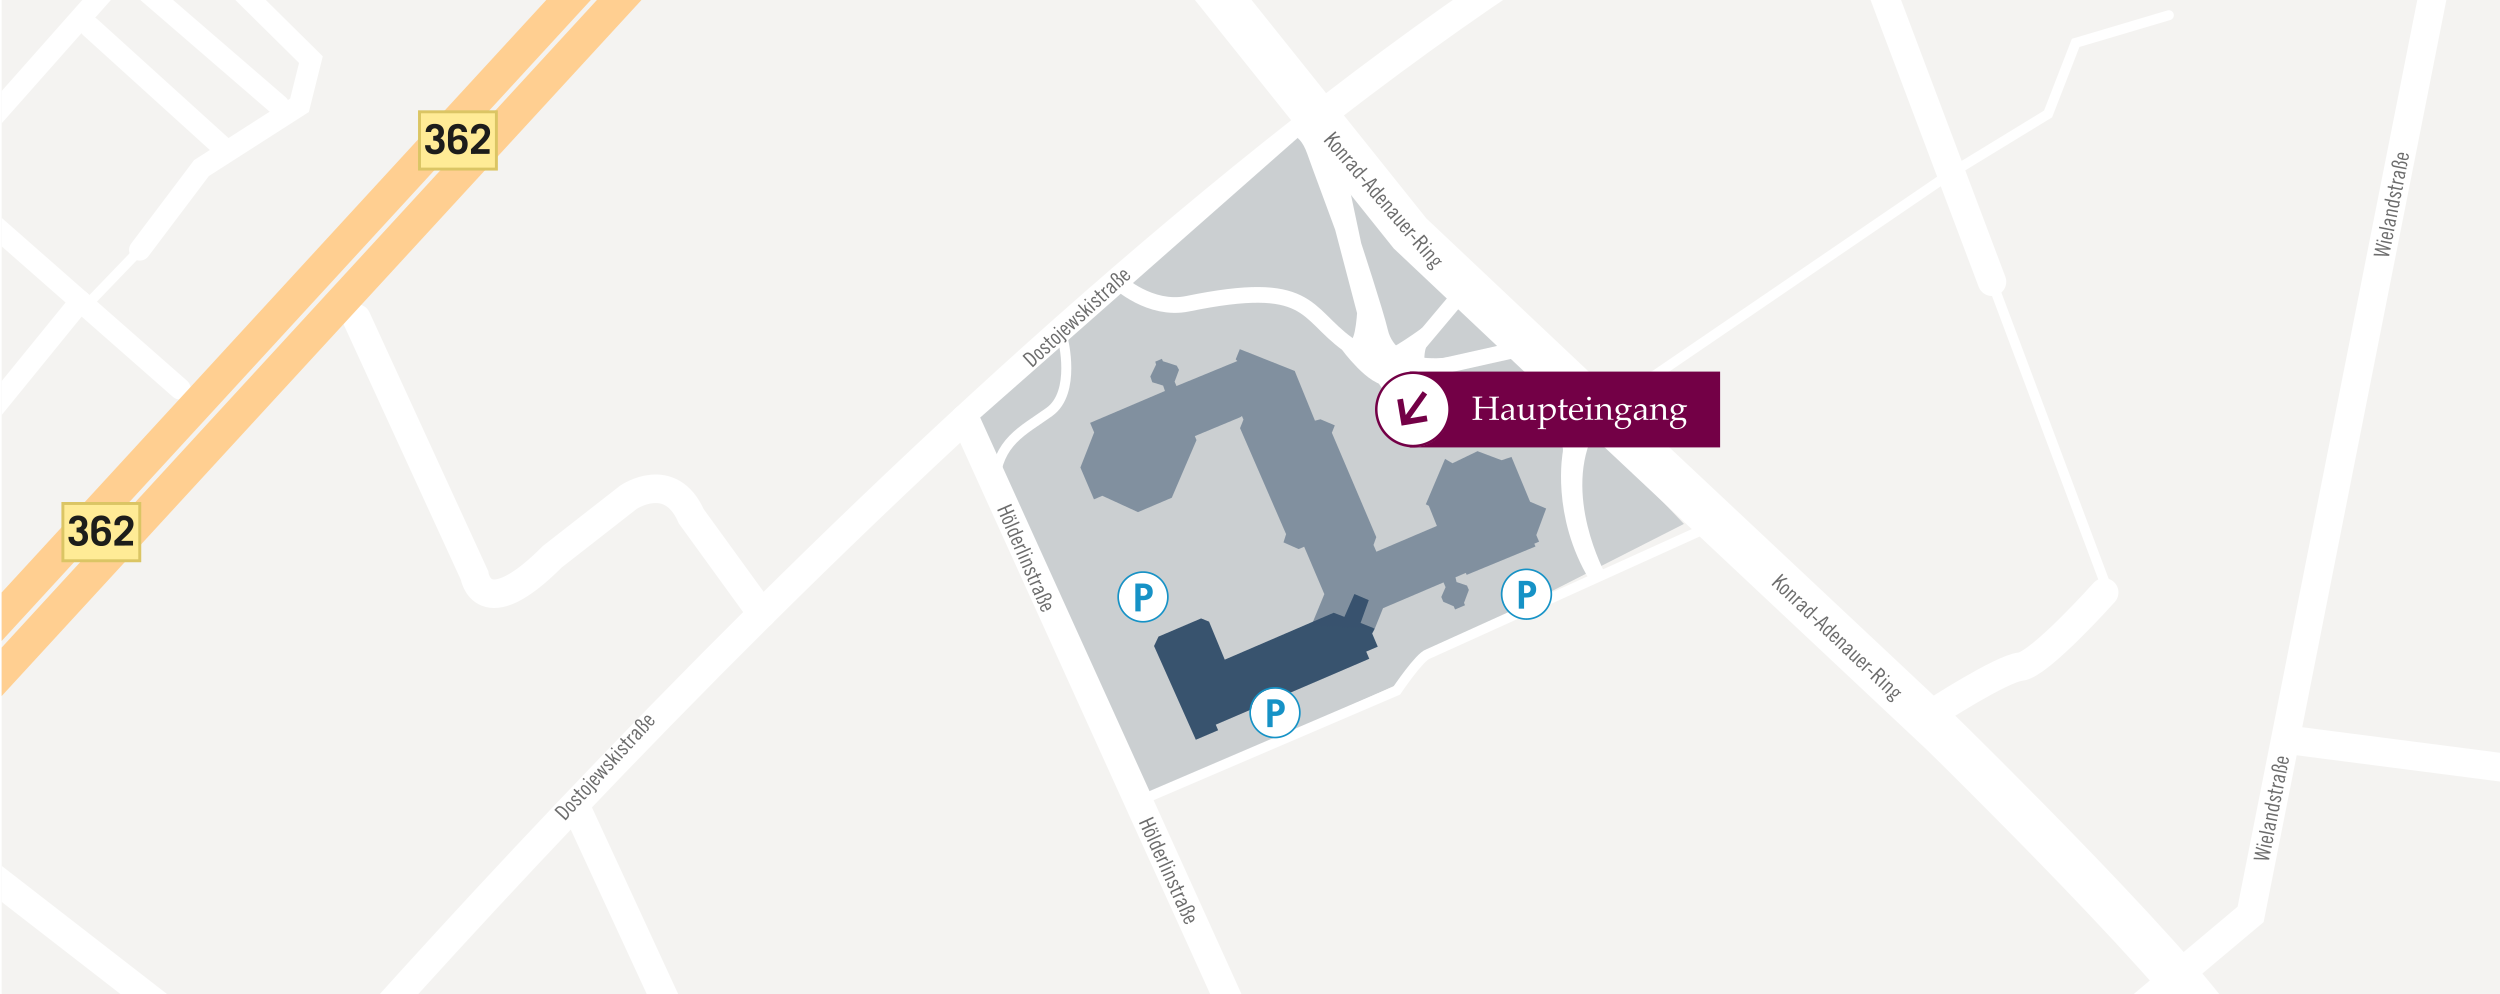 <svg xmlns="http://www.w3.org/2000/svg" xmlns:xlink="http://www.w3.org/1999/xlink" viewBox="0 0 1751.7 696.8"><defs><style>.cls-1,.cls-10,.cls-11,.cls-17,.cls-4,.cls-5,.cls-6,.cls-7,.cls-9{fill:none;}.cls-2{clip-path:url(#clip-path);}.cls-3{fill:#f4f3f1;}.cls-10,.cls-11,.cls-4,.cls-5,.cls-6,.cls-7,.cls-9{stroke:#fff;}.cls-10,.cls-11,.cls-17,.cls-18,.cls-4,.cls-5,.cls-6,.cls-7,.cls-9{stroke-miterlimit:10;}.cls-4,.cls-5{stroke-width:19.99px;}.cls-17,.cls-5,.cls-6,.cls-7{stroke-linecap:round;}.cls-10,.cls-6{stroke-width:7px;}.cls-7{stroke-width:15px;}.cls-8{fill:#cbcfd1;}.cls-9{stroke-width:30.99px;}.cls-11{stroke-width:11px;}.cls-12{fill:#fff;}.cls-13,.cls-21{isolation:isolate;}.cls-14{fill:#6c6c6c;}.cls-15{fill:#1692c6;}.cls-16{fill:#730046;}.cls-17{stroke:#ffcf91;stroke-width:22.99px;}.cls-18{fill:#ffeb96;stroke:#dbc564;stroke-width:2.07px;}.cls-19{fill:#1d1d1b;}.cls-20,.cls-21{fill:#38536e;}.cls-21{opacity:0.5;}</style><clipPath id="clip-path"><rect class="cls-1" x="1.16" width="1750.54" height="696.8"/></clipPath></defs><title>Lageplan BZG Wiesbaden</title><g id="BG"><g class="cls-2"><rect id="Hintergrund" class="cls-3" x="-31.26" y="-16.73" width="1797.26" height="730.25"/><polyline class="cls-4" points="1707.54 -18.24 1576.96 640.69 1524.76 684.54 1466.37 733.76"/><line class="cls-4" x1="402.82" y1="563.72" x2="477.69" y2="725.76"/><line class="cls-5" x1="1314.47" y1="-18.24" x2="1395.75" y2="197.42"/><path class="cls-5" d="M1355.11,499.1s47.3-30.67,60.62-32,58.63-52,58.63-52"/><line class="cls-6" x1="1395.75" y1="197.42" x2="1474.36" y2="407.1"/><polyline class="cls-6" points="1135.92 279.1 1367.07 121.35 1435.05 79.84 1454.37 30.05 1519.66 10.67"/><line class="cls-7" x1="-81.95" y1="89.59" x2="126.1" y2="272.43"/><polyline class="cls-7" points="-36.64 117.76 85.93 -20.61 97.94 -34.16"/><line class="cls-7" x1="195.21" y1="73.76" x2="85.93" y2="-20.61"/><line class="cls-7" x1="157.43" y1="104.43" x2="63.29" y2="19.1"/><polyline class="cls-7" points="97.94 175.1 141.17 117.76 209.86 73.76 217.86 41.8 126.1 -48.9"/><line class="cls-7" x1="-10.91" y1="293.76" x2="56.31" y2="211.1"/><line class="cls-6" x1="63.29" y1="211.1" x2="97.94" y2="175.1"/><line class="cls-5" x1="-19.76" y1="603.1" x2="195.21" y2="769.76"/><path class="cls-5" d="M533.8,429.94l-49.45-68.18c-14.66-33.33-44-13.36-44-13.36L387.08,390c-49.3,49.57-54.63,13.1-54.63,13.1l-82.61-180"/><path class="cls-4" d="M157.43,835.72s502.13-600.5,943-878.7"/><path class="cls-8" d="M1179.89,367.1l-179.2,91.12-16.6,19.1L806.37,557.7l-121-263.87,231.58-204Z"/><path class="cls-9" d="M776.37-100.9,988,163.58l125.25,118.18L1361.1,514.43s188.79,184.67,199.82,219.33"/><path class="cls-10" d="M744.77,237.59s9.47,37.36-9.48,51-36.11,20.62-38.48,50.31"/><path class="cls-11" d="M1025.26,204l-51,60.66c-11.26,2.23-30.06-23.55-30.06-23.55-30.64-22.22-25.46-46.05-112.07-28.28-26.34,5.41-48.64-15.45-48.64-15.45"/><line class="cls-11" x1="974.25" y1="264.7" x2="1061.08" y2="245.32"/><path class="cls-12" d="M960.48,256C972,209.32,916.91,84.87,916.91,84.87L900.22,95.54s9.31-6,15.77,12.31c8.91,25.21,34.72,91.69,35.16,101s-1.78,31.22-4.89,28.72,19.33,24.84,19.33,24.84l22-13.66s-12.06-4.27-15.17-17.64-18.65-60.7-18.65-60.7L943.93,124l-24.31-23.56"/><path class="cls-12" d="M996.45,229.79s-21.63,16-31.09,18.37,4,16.68,4,16.68l29.91-5.72s-3.89-9.34,2.07-21.53S996.45,229.79,996.45,229.79Z"/><path class="cls-12" d="M1027.1,248.16s-14.46,4.71-33.66,2.05S987,266.65,987,266.65l-25-4.22s9.59,15.33,12.26,16.67,77.72,37.31,108.81,28c0,0,13.33.44,12,9.33,0,0-8.71,44.94,19,90.47l10.72-4.85S1094,346,1117.6,301.42l-17.19-13.18s-32.58,9.08-97.58-12.7V262.43Z"/><g class="cls-13"><path class="cls-14" d="M936.4,92.87l-4.19,3.6,0,0,6.16-1.3.82,1L935,97l-3.72,6.49-.82-1,3.12-5.34,0,0-2.83.57-2.52,2.18-.76-.89,8.2-7.07Z"/><path class="cls-14" d="M939.14,100.48c1.07,1.24.63,2.61-1.51,4.45s-3.56,2.07-4.62.84-.63-2.62,1.51-4.46S938.08,99.24,939.14,100.48Zm-5.45,4.7c.59.69,1.28.62,3.24-1.07s2.13-2.35,1.53-3-1.28-.62-3.24,1.06S933.09,104.48,933.69,105.18Z"/><path class="cls-14" d="M941.64,103.61l.66.78-.64.55a3.08,3.08,0,0,1,1.91.69c.71.82.66,1.69-.43,2.63l-4.48,3.85-.7-.81,4.36-3.76c.69-.59.81-1.05.42-1.49a2,2,0,0,0-1.69-.5l-4.62,4-.7-.82Z"/><path class="cls-14" d="M945.92,108.59l.71.82-.72.62,0,0a2,2,0,0,1,2.12.79l-.77.66a2.08,2.08,0,0,0-2.36-.62l-4.2,3.62-.71-.82Z"/><path class="cls-14" d="M947,113.1a2.39,2.39,0,0,1,3.23.26,2,2,0,0,1-.22,3.15l-3.3,2.83a3.27,3.27,0,0,0-.92,1l-.73-.85.41-.53a2.86,2.86,0,0,1-1.7-.74,1.9,1.9,0,0,1,.2-2.85c1.46-1.25,3.58-.28,4.85.68l.42-.36c.65-.56.78-1.24.33-1.77a1.59,1.59,0,0,0-2,0Zm1.14,3.59c-.87-.56-2.46-1.31-3.39-.5a1,1,0,0,0-.19,1.62,2.21,2.21,0,0,0,1.58.6Z"/><path class="cls-14" d="M950,124.14l0,0a1.89,1.89,0,0,1-1.73-.63c-.8-.93-.67-2.39,1.6-4.35s3.73-1.87,4.54-.93a2.11,2.11,0,0,1,.39,1.56l2.73-2.35.7.82-6.61,5.69a8.52,8.52,0,0,0-1.48,1.51l-.66-.77Zm4.12-3.8a1.83,1.83,0,0,0-.24-1.34c-.6-.69-1.51-.6-3.33,1s-2,2.49-1.42,3.17a1.69,1.69,0,0,0,1.31.38Z"/><path class="cls-14" d="M953.77,124.46l.75-.65,2.4,2.8-.75.65Z"/><path class="cls-14" d="M964.93,126.05l-6.65,8.87-.77-.88,2-2.59-1.8-2.09L954.87,131l-.76-.89,9.76-5.26Zm-6.35,2.79,1.59,1.84,3.62-4.71v0Z"/><path class="cls-14" d="M961.93,138l0,0a1.87,1.87,0,0,1-1.73-.63c-.8-.93-.67-2.39,1.61-4.34s3.73-1.87,4.53-.94a2.16,2.16,0,0,1,.4,1.56l2.72-2.35.71.82-6.62,5.7a8.43,8.43,0,0,0-1.47,1.5l-.67-.77Zm4.13-3.81a1.84,1.84,0,0,0-.24-1.34c-.6-.69-1.51-.6-3.33,1s-2,2.49-1.43,3.17a1.73,1.73,0,0,0,1.32.38Z"/><path class="cls-14" d="M966.57,138.86l-.33.29c-1.44,1.24-1.64,2-1,2.75s1.34.39,2,0l.58.86a2.51,2.51,0,0,1-3.32-.41c-1.07-1.24-.63-2.61,1.51-4.45s3.56-2.08,4.63-.84.44,2.77-1.27,4.24l-.39.33Zm2.38,1.39c1.26-1.11,1.63-1.83,1-2.57s-1.27-.61-2.69.6Z"/><path class="cls-14" d="M973.12,140.23l.67.77-.65.56a3.07,3.07,0,0,1,1.91.68c.71.82.66,1.69-.43,2.63l-4.48,3.86-.7-.82,4.37-3.76c.68-.59.8-1.05.41-1.49a2,2,0,0,0-1.69-.5l-4.61,4-.71-.81Z"/><path class="cls-14" d="M975.75,146.55a2.39,2.39,0,0,1,3.23.26,2,2,0,0,1-.22,3.15l-3.3,2.83a3.37,3.37,0,0,0-.92,1.05l-.73-.85.41-.53a2.89,2.89,0,0,1-1.7-.74,1.88,1.88,0,0,1,.21-2.84c1.45-1.26,3.57-.29,4.85.67l.42-.36c.65-.56.77-1.24.32-1.77a1.59,1.59,0,0,0-2,0Zm1.15,3.59c-.88-.56-2.47-1.31-3.4-.5a1,1,0,0,0-.19,1.62,2.21,2.21,0,0,0,1.58.6Z"/><path class="cls-14" d="M978.83,158.82l-.67-.77.65-.56a3.13,3.13,0,0,1-1.92-.68c-.7-.82-.66-1.69.44-2.63l4.47-3.86.71.82-4.37,3.76c-.68.59-.8,1-.42,1.49a2,2,0,0,0,1.7.5l4.61-4,.71.82Z"/><path class="cls-14" d="M983.39,158.43l-.32.28c-1.45,1.25-1.64,2-1,2.76s1.35.39,2,0l.57.85a2.48,2.48,0,0,1-3.32-.41c-1.06-1.23-.62-2.61,1.52-4.45s3.56-2.07,4.62-.83.44,2.77-1.26,4.24l-.39.33Zm2.39,1.39c1.25-1.12,1.63-1.83,1-2.57-.51-.59-1.27-.61-2.69.59Z"/><path class="cls-14" d="M989.89,159.73l.7.81-.71.62,0,0A2,2,0,0,1,992,162l-.78.67a2,2,0,0,0-2.35-.63l-4.21,3.62-.7-.81Z"/><path class="cls-14" d="M988.69,165.07l.75-.64,2.41,2.79-.75.65Z"/><path class="cls-14" d="M997.8,164.28l1.7,2a2.72,2.72,0,0,1-.19,4.09,2.62,2.62,0,0,1-3.15.41l-2.87,4.89-.81-.93,2.76-4.67-1-1.12-3.84,3.31-.76-.89Zm-2.83,4,.66.78c1.1,1.27,2,1.25,2.87.46s1.07-1.63,0-2.91l-.66-.77Z"/><path class="cls-14" d="M1000.48,172l.7.82L995.27,178l-.7-.82Zm2.29-2,.71.82-1,.82-.7-.82Z"/><path class="cls-14" d="M1002.62,174.53l.66.77-.64.56a3,3,0,0,1,1.91.69c.71.82.66,1.69-.43,2.62L999.64,183l-.7-.82,4.36-3.76c.68-.58.8-1,.42-1.49a2.09,2.09,0,0,0-1.69-.5l-4.62,4-.7-.82Z"/><path class="cls-14" d="M1009.61,184a1.32,1.32,0,0,0-.18-.26,1,1,0,0,0-.67-.32,4.45,4.45,0,0,1-1,1.16c-1.48,1.28-2.7,1.14-3.49.23-.15-.18-.26-.4-.42-.58s-.51-.28-.74-.08c-.42.36.14,1.05.63,2s.94,2,0,2.84c-.77.66-2,.44-3.11-.81s-1.24-2.45-.46-3.12a1.69,1.69,0,0,1,1.92-.15,1.11,1.11,0,0,1,.25-1.32,1.13,1.13,0,0,1,1.45.09,2.86,2.86,0,0,1,1.09-2.16c1.4-1.21,2.81-1.23,3.7-.2a1.63,1.63,0,0,1,.38,1.55,1.43,1.43,0,0,1,1.41.53Zm-7.15,1.72c-.61-.3-1.16-.39-1.49-.1-.49.42-.48,1.12.29,2s1.42.91,1.89.5S1002.91,186.51,1002.46,185.67Zm2.43-1.46c.41.48,1.11.55,2.23-.42s1.16-1.67.75-2.14-1.11-.56-2.24.41S1004.48,183.73,1004.89,184.21Z"/></g><g class="cls-13"><path class="cls-14" d="M1249.52,402.72l-3.8,4,0,0,6-1.92.91.86-4.12,1.3-3,6.83-.91-.87,2.57-5.63,0,0-2.76.86-2.29,2.42-.85-.81,7.45-7.86Z"/><path class="cls-14" d="M1253,410c1.19,1.12.89,2.53-1.06,4.58s-3.33,2.42-4.51,1.29-.88-2.53,1.06-4.58S1251.84,408.89,1253,410Zm-5,5.22c.66.63,1.34.49,3.11-1.39s1.89-2.55,1.22-3.18-1.34-.49-3.11,1.39S1247.4,414.61,1248.07,415.24Z"/><path class="cls-14" d="M1255.82,412.88l.74.7-.59.63a3.09,3.09,0,0,1,2,.48c.78.75.83,1.62-.16,2.66l-4.07,4.29-.78-.74,4-4.18c.62-.66.69-1.12.27-1.53a2,2,0,0,0-1.74-.32l-4.19,4.41-.78-.74Z"/><path class="cls-14" d="M1260.59,417.41l.78.74-.65.69,0,0a2,2,0,0,1,2.19.57l-.7.74a2.07,2.07,0,0,0-2.41-.39l-3.82,4-.78-.74Z"/><path class="cls-14" d="M1262.1,421.78a2.39,2.39,0,0,1,3.25-.06,2,2,0,0,1,.09,3.15l-3,3.16a3.14,3.14,0,0,0-.8,1.13l-.82-.77.36-.58a2.83,2.83,0,0,1-1.77-.55,1.9,1.9,0,0,1-.08-2.86c1.32-1.39,3.52-.64,4.89.18l.38-.4c.59-.62.65-1.31.15-1.79a1.59,1.59,0,0,0-2,.18Zm1.5,3.46c-.92-.47-2.58-1.05-3.43-.16a1,1,0,0,0,0,1.64,2.21,2.21,0,0,0,1.64.43Z"/><path class="cls-14" d="M1266.21,432.47l0,0a1.9,1.9,0,0,1-1.78-.45c-.9-.85-.91-2.31,1.15-4.49s3.53-2.24,4.42-1.39a2.16,2.16,0,0,1,.55,1.51L1273,425l.79.75-6,6.33a8.36,8.36,0,0,0-1.31,1.65l-.74-.71Zm3.72-4.21a1.78,1.78,0,0,0-.38-1.3c-.66-.63-1.55-.45-3.21,1.29s-1.75,2.68-1.1,3.3a1.68,1.68,0,0,0,1.34.24Z"/><path class="cls-14" d="M1270,432.4l.69-.72,2.67,2.55-.68.71Z"/><path class="cls-14" d="M1281.26,432.86l-5.72,9.5-.85-.8,1.74-2.78-2-1.9-2.68,1.89-.85-.81,9.19-6.21Zm-6,3.42L1277,438l3.14-5.05,0,0Z"/><path class="cls-14" d="M1279.49,445.08l0,0a1.88,1.88,0,0,1-1.78-.45c-.9-.85-.91-2.31,1.15-4.49s3.53-2.23,4.42-1.39a2.18,2.18,0,0,1,.55,1.52l2.48-2.62.78.75-6,6.33a8.36,8.36,0,0,0-1.31,1.65l-.74-.7Zm3.72-4.2a1.83,1.83,0,0,0-.37-1.31c-.67-.63-1.56-.45-3.22,1.29s-1.75,2.68-1.1,3.3a1.7,1.7,0,0,0,1.35.24Z"/><path class="cls-14" d="M1284.19,445.45l-.3.31c-1.31,1.39-1.43,2.14-.69,2.84s1.37.26,2-.16l.66.79a2.5,2.5,0,0,1-3.35-.08c-1.18-1.12-.88-2.53,1.06-4.58s3.33-2.42,4.52-1.29.71,2.71-.84,4.34l-.35.37Zm2.51,1.14c1.13-1.24,1.43-2,.73-2.66s-1.33-.47-2.62.86Z"/><path class="cls-14" d="M1290.85,446.14l.74.71-.59.62a3.07,3.07,0,0,1,2,.49c.79.74.83,1.61-.16,2.65l-4.07,4.29-.78-.74,4-4.18c.62-.65.69-1.12.27-1.53a2,2,0,0,0-1.74-.32l-4.19,4.42-.78-.75Z"/><path class="cls-14" d="M1294.1,452.17a2.39,2.39,0,0,1,3.25-.06,2,2,0,0,1,.09,3.15l-3,3.15a3.23,3.23,0,0,0-.8,1.14l-.82-.77.36-.58a2.83,2.83,0,0,1-1.77-.55,1.9,1.9,0,0,1-.08-2.86c1.32-1.39,3.52-.64,4.89.18l.38-.4c.59-.62.65-1.31.15-1.79a1.59,1.59,0,0,0-2,.18Zm1.5,3.45c-.92-.46-2.58-1-3.43-.15a1,1,0,0,0,0,1.64,2.21,2.21,0,0,0,1.64.43Z"/><path class="cls-14" d="M1298.4,464.07l-.74-.7.59-.62a3.11,3.11,0,0,1-2-.49c-.78-.74-.82-1.61.17-2.66l4.06-4.28.79.74-4,4.18c-.61.65-.69,1.12-.26,1.52a2,2,0,0,0,1.73.33l4.2-4.42.78.74Z"/><path class="cls-14" d="M1302.91,463.23l-.3.31c-1.31,1.38-1.43,2.14-.69,2.84s1.37.25,2-.17l.65.79a2.49,2.49,0,0,1-3.34-.07c-1.18-1.12-.88-2.53,1.06-4.58s3.33-2.42,4.52-1.3.71,2.71-.84,4.35l-.35.37Zm2.51,1.14c1.13-1.24,1.43-2,.73-2.66s-1.33-.48-2.62.86Z"/><path class="cls-14" d="M1309.5,463.86l.78.74-.65.69,0,0a2,2,0,0,1,2.19.57l-.7.74a2,2,0,0,0-2.4-.38l-3.82,4-.79-.74Z"/><path class="cls-14" d="M1308.85,469.3l.68-.72,2.67,2.54-.68.72Z"/><path class="cls-14" d="M1317.83,467.59l1.89,1.8a2.7,2.7,0,0,1,.22,4.08,2.59,2.59,0,0,1-3.08.73l-2.37,5.15-.89-.85,2.26-4.92-1.15-1-3.48,3.67-.85-.8Zm-2.41,4.25.74.7c1.21,1.15,2.06,1,2.89.17s.9-1.74-.31-2.89l-.74-.71Z"/><path class="cls-14" d="M1321.28,475.05l.78.74-5.36,5.66-.79-.75Zm2.09-2.2.78.74-.87.92-.78-.75Z"/><path class="cls-14" d="M1323.66,477.31l.74.7-.59.62a3.11,3.11,0,0,1,2,.49c.78.74.83,1.61-.17,2.66l-4.06,4.29-.79-.75,4-4.18c.62-.65.69-1.12.27-1.52a2.07,2.07,0,0,0-1.74-.33l-4.19,4.42-.79-.74Z"/><path class="cls-14" d="M1331.57,486a1.17,1.17,0,0,0-.21-.23.92.92,0,0,0-.7-.25,4.55,4.55,0,0,1-.85,1.25c-1.35,1.42-2.58,1.41-3.45.58-.17-.17-.3-.37-.48-.54s-.53-.22-.74,0c-.38.4.24,1,.82,1.88s1.13,1.9.26,2.82c-.7.74-2,.65-3.18-.49s-1.48-2.31-.78-3.05a1.72,1.72,0,0,1,1.91-.35,1.11,1.11,0,0,1,.11-1.34,1.13,1.13,0,0,1,1.45-.05,2.88,2.88,0,0,1,.86-2.26c1.28-1.35,2.68-1.51,3.67-.57a1.64,1.64,0,0,1,.54,1.5,1.41,1.41,0,0,1,1.45.39Zm-6.94,2.44c-.64-.24-1.19-.27-1.49,0-.45.46-.36,1.16.48,2s1.51.77,1.94.31S1325.16,489.2,1324.63,488.41Zm2.27-1.7c.46.44,1.16.44,2.18-.64s1-1.77.52-2.21-1.15-.44-2.18.64S1326.44,486.28,1326.9,486.71Z"/></g><g class="cls-13"><path class="cls-14" d="M716.4,249.36l1.48-1.36c1.69-1.54,3.55-1.54,6.36,1.53s2.63,4.93,1,6.47l-1.49,1.36Zm7.5,6.47.46-.42c1.27-1.15,1.51-2.35-1-5.09s-3.71-2.6-5-1.45l-.47.43Z"/><path class="cls-14" d="M725.29,245.13c1.21-1.1,2.59-.7,4.49,1.38s2.18,3.5,1,4.6-2.59.7-4.5-1.38S724.09,246.23,725.29,245.13Zm4.86,5.32c.67-.62.58-1.31-1.16-3.21s-2.41-2.06-3.09-1.45-.58,1.3,1.16,3.21S729.47,251.06,730.15,250.45Z"/><path class="cls-14" d="M731.92,242c-.6-.36-1.18-.58-1.82,0a.87.87,0,0,0,0,1.27c1.07,1.17,3.57-1,5.21.81a2.09,2.09,0,0,1-.12,3,2.41,2.41,0,0,1-3.23.15l.59-.82a1.64,1.64,0,0,0,2,.06,1.19,1.19,0,0,0,0-1.64c-1.21-1.33-3.67.88-5.21-.82a1.93,1.93,0,0,1,.21-2.76,2.1,2.1,0,0,1,2.86-.09Z"/><path class="cls-14" d="M732,239.25l.77-.71L731,236.61l.8-.73,1.76,1.93,1.06-1,.61.66-1.06,1,3.68,4a.71.71,0,0,0,1.1.05,3,3,0,0,0,.39-.56l.54.6a3.31,3.31,0,0,1-.65.8c-.75.69-1.43.65-2.24-.23l-3.62-4-.77.71Z"/><path class="cls-14" d="M737,234.44c1.21-1.1,2.59-.7,4.49,1.38s2.18,3.5,1,4.6-2.59.7-4.5-1.38S735.78,235.54,737,234.44Zm4.86,5.32c.67-.62.58-1.31-1.16-3.21s-2.41-2.06-3.09-1.45-.58,1.31,1.16,3.21S741.16,240.37,741.84,239.76Z"/><path class="cls-14" d="M738.06,229.55l.8-.73.85.93-.8.73Zm7.56,9.92a2.09,2.09,0,0,0,.31-.2c.35-.32.37-.7-.1-1.21l-5.72-6.27.79-.73,5.79,6.33c.87,1,.82,1.66,0,2.38a4.37,4.37,0,0,1-.48.37Z"/><path class="cls-14" d="M745.64,232.26l.29.32c1.28,1.41,2,1.58,2.78.89s.35-1.35,0-2l.84-.6a2.51,2.51,0,0,1-.31,3.34c-1.21,1.1-2.59.7-4.49-1.38s-2.18-3.5-1-4.6,2.75-.53,4.27,1.13l.34.38Zm1.31-2.43c-1.15-1.22-1.88-1.57-2.6-.91s-.56,1.29.68,2.67Z"/><path class="cls-14" d="M747,225.52l4.68,3.48,0,0-2.93-5.08.75-.69,4.82,3.36,0,0-3.11-4.91L752,221,756,227.8l-.67.61-5.08-3.57,0,0,3.09,5.39-.67.61-6.47-4.65Z"/><path class="cls-14" d="M756.53,219.45a1.35,1.35,0,0,0-1.83,0,.88.88,0,0,0,0,1.27c1.07,1.17,3.57-1,5.21.81a2.09,2.09,0,0,1-.12,3,2.41,2.41,0,0,1-3.23.15l.59-.82a1.64,1.64,0,0,0,2,.06,1.2,1.2,0,0,0,0-1.64c-1.21-1.33-3.67.88-5.22-.82a1.94,1.94,0,0,1,.22-2.76,2.09,2.09,0,0,1,2.86-.09Z"/><path class="cls-14" d="M755.16,213.92l.79-.73,4.61,5.05,0,0L759.54,214l.82-.75.62,2.81,4.91,2.71-.82.75-3.89-2.17,0,0,.54,2.1,1.56,1.71-.8.73Z"/><path class="cls-14" d="M759.56,209.89l.8-.73.85.94-.8.72Zm2,2.24.8-.73,5.26,5.76-.8.73Z"/><path class="cls-14" d="M767.6,209.33a1.35,1.35,0,0,0-1.83,0,.89.89,0,0,0,0,1.28c1.07,1.17,3.57-1,5.21.81a2.09,2.09,0,0,1-.12,3,2.41,2.41,0,0,1-3.23.15l.59-.82a1.64,1.64,0,0,0,2,.05,1.19,1.19,0,0,0,0-1.63c-1.21-1.33-3.67.88-5.22-.82a1.94,1.94,0,0,1,.22-2.76,2.09,2.09,0,0,1,2.86-.09Z"/><path class="cls-14" d="M767.63,206.62l.77-.7L766.64,204l.8-.73,1.76,1.93,1.06-1,.61.66-1.06,1,3.68,4a.7.7,0,0,0,1.1.05,2.46,2.46,0,0,0,.38-.55l.55.6a3.51,3.51,0,0,1-.65.8c-.75.68-1.43.65-2.24-.23l-3.62-4-.78.71Z"/><path class="cls-14" d="M771.35,203.22l.79-.73.64.7,0,0a2,2,0,0,1,.73-2.14l.68.75a2.08,2.08,0,0,0-.55,2.38l3.74,4.09-.79.73Z"/><path class="cls-14" d="M775.82,202a2.38,2.38,0,0,1,.16-3.24,2,2,0,0,1,3.15.13l2.93,3.21a3.24,3.24,0,0,0,1.08.89l-.83.76-.55-.4a2.93,2.93,0,0,1-.68,1.73,1.89,1.89,0,0,1-2.85-.12c-1.3-1.42-.39-3.57.53-4.87l-.38-.41c-.57-.64-1.26-.74-1.77-.27s-.35,1.43,0,2Zm3.54-1.25c-.53.89-1.22,2.5-.4,3.41a1,1,0,0,0,1.63.14,2.15,2.15,0,0,0,.55-1.6Z"/><path class="cls-14" d="M778.8,195.19a2.16,2.16,0,0,1,.08-3.16c1.08-1,2.5-.82,3.61.39a2.24,2.24,0,0,1,.68,2.35c.77-.22,1.75-.22,3.06,1.22,1.7,1.86,1.5,3,.67,3.78a2.14,2.14,0,0,1-.73.43l-.63-.69a1.4,1.4,0,0,0,.69-.34c.43-.4.5-1-.67-2.32s-2.07-1.64-3-.83l-.6-.66c.55-.59.6-1.21-.32-2.22s-1.67-.93-2.15-.49a1.24,1.24,0,0,0,.06,1.81l5.87,6.43-.8.72Z"/><path class="cls-14" d="M787.46,194l.29.32c1.29,1.41,2,1.58,2.78.89s.35-1.35,0-2l.83-.6A2.51,2.51,0,0,1,791,196c-1.21,1.1-2.59.7-4.49-1.39s-2.18-3.49-1-4.59,2.75-.53,4.27,1.13l.34.38Zm1.32-2.43c-1.16-1.22-1.88-1.57-2.6-.91s-.57,1.29.67,2.67Z"/></g><g class="cls-13"><path class="cls-14" d="M388.4,567.5l1.35-1.48c1.54-1.69,3.4-1.85,6.46,1s3.07,4.67,1.53,6.36l-1.35,1.48Zm8.05,5.78.42-.47c1.15-1.26,1.29-2.48-1.44-5s-3.94-2.25-5.09-1l-.42.47Z"/><path class="cls-14" d="M396.87,562.49c1.11-1.21,2.52-.93,4.6,1s2.48,3.29,1.38,4.5-2.52.93-4.6-1S395.77,563.7,396.87,562.49Zm5.32,4.86c.61-.67.45-1.35-1.45-3.09s-2.59-1.84-3.2-1.16-.46,1.35,1.44,3.09S401.57,568,402.19,567.35Z"/><path class="cls-14" d="M403.19,558.74a1.34,1.34,0,0,0-1.82.16.88.88,0,0,0,.1,1.27c1.17,1.08,3.46-1.3,5.26.34a2.11,2.11,0,0,1,.16,3,2.41,2.41,0,0,1-3.21.44l.51-.87a1.63,1.63,0,0,0,2-.12,1.19,1.19,0,0,0-.12-1.63c-1.32-1.22-3.57,1.2-5.27-.35a1.94,1.94,0,0,1,0-2.77,2.08,2.08,0,0,1,2.83-.35Z"/><path class="cls-14" d="M403,556l.71-.78-1.93-1.76.73-.8,1.93,1.77,1-1.07.66.61-1,1.06,4,3.69a.71.71,0,0,0,1.1,0,2.72,2.72,0,0,0,.34-.59l.59.55a3.07,3.07,0,0,1-.57.85c-.69.76-1.37.78-2.26,0l-4-3.63-.71.78Z"/><path class="cls-14" d="M407.55,550.8c1.1-1.21,2.52-.93,4.6,1s2.48,3.29,1.38,4.5-2.52.93-4.6-1S406.45,552,407.55,550.8Zm5.31,4.86c.62-.68.46-1.35-1.44-3.09s-2.59-1.84-3.2-1.16-.46,1.35,1.44,3.09S412.25,556.33,412.86,555.66Z"/><path class="cls-14" d="M408.19,545.83l.73-.79.93.85-.73.8ZM416.6,555a1.47,1.47,0,0,0,.29-.23c.32-.35.31-.74-.2-1.2l-6.27-5.73.73-.8,6.33,5.79c.95.87,1,1.57.24,2.37a4.28,4.28,0,0,1-.45.4Z"/><path class="cls-14" d="M416,547.85l.32.3c1.41,1.28,2.17,1.39,2.86.63s.22-1.38-.21-1.95l.78-.67a2.49,2.49,0,0,1,0,3.34c-1.1,1.21-2.52.93-4.6-1s-2.48-3.29-1.38-4.49,2.69-.77,4.35.75l.38.34Zm1.1-2.53c-1.26-1.11-2-1.4-2.67-.68s-.45,1.34.91,2.61Z"/><path class="cls-14" d="M416.68,541l5,3,0,0-3.38-4.8.69-.75,5.1,2.92,0,0-3.54-4.62.69-.75,4.66,6.46-.61.66-5.38-3.09,0,0,3.56,5.09-.61.66-6.86-4Z"/><path class="cls-14" d="M425.67,534.12a1.35,1.35,0,0,0-1.82.17.88.88,0,0,0,.1,1.27c1.17,1.07,3.47-1.3,5.26.34a2.09,2.09,0,0,1,.16,3,2.42,2.42,0,0,1-3.21.44l.51-.87a1.65,1.65,0,0,0,2-.12,1.19,1.19,0,0,0-.11-1.63c-1.33-1.22-3.58,1.2-5.27-.35a1.93,1.93,0,0,1,0-2.77,2.09,2.09,0,0,1,2.84-.35Z"/><path class="cls-14" d="M423.8,528.74l.73-.8,5.05,4.62,0,0-1.42-4.1.75-.82.87,2.74,5.13,2.26-.75.82-4.07-1.82,0,0,.73,2.05,1.7,1.56-.73.8Z"/><path class="cls-14" d="M427.83,524.33l.73-.79.93.85-.73.79Zm2.23,2,.73-.8,5.76,5.26-.73.8Z"/><path class="cls-14" d="M435.78,523.05a1.35,1.35,0,0,0-1.82.17.89.89,0,0,0,.1,1.27c1.18,1.07,3.47-1.3,5.26.34a2.09,2.09,0,0,1,.16,3,2.42,2.42,0,0,1-3.21.44l.52-.87a1.63,1.63,0,0,0,2-.12,1.19,1.19,0,0,0-.11-1.64c-1.33-1.21-3.58,1.21-5.27-.34a1.94,1.94,0,0,1,0-2.77,2.09,2.09,0,0,1,2.84-.35Z"/><path class="cls-14" d="M435.56,520.36l.71-.78-1.92-1.76.73-.8,1.92,1.76,1-1.06.67.61-1,1.06,4,3.69a.73.73,0,0,0,1.11-.05,2.67,2.67,0,0,0,.33-.59l.6.54a3,3,0,0,1-.58.86c-.69.75-1.37.78-2.25,0l-4-3.62-.71.77Z"/><path class="cls-14" d="M439,516.64l.73-.8.7.64,0,0a2,2,0,0,1,.53-2.2l.75.69a2.08,2.08,0,0,0-.34,2.42l4.1,3.74-.73.8Z"/><path class="cls-14" d="M443.31,515a2.38,2.38,0,0,1-.13-3.24,2,2,0,0,1,3.15-.16l3.21,2.94a3.28,3.28,0,0,0,1.15.79l-.76.83-.58-.35a2.89,2.89,0,0,1-.52,1.78,1.9,1.9,0,0,1-2.85.14c-1.42-1.3-.71-3.52.08-4.9l-.41-.38c-.63-.58-1.32-.62-1.78-.11a1.59,1.59,0,0,0,.21,2Zm3.42-1.57c-.45.94-1,2.61-.09,3.44a1,1,0,0,0,1.63,0,2.16,2.16,0,0,0,.4-1.64Z"/><path class="cls-14" d="M445.66,508a2.17,2.17,0,0,1-.2-3.16c1-1.08,2.41-1,3.63.07a2.25,2.25,0,0,1,.89,2.28c.75-.29,1.72-.38,3.16.94,1.86,1.7,1.76,2.87,1,3.7a1.93,1.93,0,0,1-.69.49l-.68-.63a1.34,1.34,0,0,0,.65-.4c.39-.43.41-1.07-.88-2.24s-2.21-1.45-3-.57l-.67-.6c.5-.64.5-1.26-.51-2.18s-1.74-.78-2.19-.29a1.23,1.23,0,0,0,.23,1.79l6.42,5.87-.73.8Z"/><path class="cls-14" d="M454.18,506l.32.29c1.41,1.29,2.17,1.39,2.85.64s.23-1.38-.2-2l.77-.67a2.48,2.48,0,0,1,0,3.34c-1.11,1.21-2.52.94-4.6-1s-2.48-3.28-1.38-4.49,2.69-.77,4.35.75l.38.34Zm1.1-2.54c-1.26-1.11-2-1.39-2.68-.67s-.45,1.33.92,2.6Z"/></g><line class="cls-5" x1="676.21" y1="293.44" x2="872.16" y2="725.76"/><g class="cls-13"><path class="cls-14" d="M709.11,354.07l-4.29,1.87,1.27,2.92,4.29-1.87.46,1.07-9.92,4.32-.46-1.07,4.72-2.06-1.26-2.92-4.73,2.06-.47-1.07,9.92-4.32Z"/><path class="cls-14" d="M709.76,362.79c.65,1.5-.18,2.67-2.76,3.8s-4,.92-4.66-.57.18-2.68,2.76-3.81S709.11,361.29,709.76,362.79Zm-6.6,2.87c.37.84,1.05,1,3.41-.06s2.73-1.62,2.37-2.45-1.05-1-3.41.05S702.8,364.82,703.16,365.66Zm8.21-5.18.4.91-1.4.61-.4-.91Zm.79,1.82.4.91-1.41.61-.39-.91Z"/><path class="cls-14" d="M714,365.35l.43,1-9.92,4.32-.43-1Z"/><path class="cls-14" d="M707.49,375.61v0a1.88,1.88,0,0,1-1.46-1.12c-.49-1.12.06-2.48,2.81-3.67s4.12-.68,4.61.45a2.1,2.1,0,0,1-.09,1.6l3.3-1.43.43,1-8,3.48a8.59,8.59,0,0,0-1.85,1l-.41-.94Zm5.06-2.41a1.78,1.78,0,0,0,.17-1.35c-.37-.84-1.26-1-3.46-.06s-2.66,1.78-2.3,2.6a1.73,1.73,0,0,0,1.14.75Z"/><path class="cls-14" d="M711.67,377.79l-.4.17c-1.74.76-2.15,1.41-1.74,2.35.33.75,1.17.76,1.87.61l.29,1a2.49,2.49,0,0,1-3-1.37c-.66-1.5.17-2.68,2.76-3.8s4-.93,4.66.57-.4,2.77-2.46,3.67l-.47.2Zm1.87,2c1.52-.69,2.09-1.27,1.7-2.16-.31-.72-1-1-2.74-.23Z"/><path class="cls-14" d="M717.49,381l.43,1-.87.38v0a2,2,0,0,1,1.8,1.38l-.94.41a2,2,0,0,0-2.06-1.29l-5.09,2.21-.43-1Z"/><path class="cls-14" d="M722,383.69l.43,1L712.49,389l-.43-1Z"/><path class="cls-14" d="M720.53,388l.43,1-7.14,3.11-.43-1Zm2.78-1.21.43,1-1.16.5-.43-1Z"/><path class="cls-14" d="M721.84,391l.41.94-.79.34a3.05,3.05,0,0,1,1.63,1.22c.43,1,.13,1.81-1.19,2.38l-5.41,2.36-.43-1,5.27-2.3c.83-.36,1.08-.76.84-1.3a2,2,0,0,0-1.47-1l-5.57,2.43-.44-1Z"/><path class="cls-14" d="M723.89,400.64c.54-.45.93-.93.59-1.73a.88.88,0,0,0-1.2-.43c-1.46.63-.23,3.7-2.45,4.67a2.09,2.09,0,0,1-2.83-1.1,2.42,2.42,0,0,1,.9-3.11l.59.83a1.64,1.64,0,0,0-.69,1.86,1.18,1.18,0,0,0,1.53.55c1.65-.71.36-3.75,2.46-4.67a1.94,1.94,0,0,1,2.54,1.11,2.09,2.09,0,0,1-.84,2.73Z"/><path class="cls-14" d="M726.44,401.54l.41,1,2.4-1,.43,1-2.4,1,.58,1.32-.83.36-.57-1.32-5,2.18a.7.7,0,0,0-.4,1,2,2,0,0,0,.4.55l-.75.32a3.27,3.27,0,0,1-.54-.87c-.41-.94-.16-1.57.94-2.05l4.92-2.14-.42-1Z"/><path class="cls-14" d="M728.44,406.16l.44,1-.87.38v0a2,2,0,0,1,1.79,1.38l-.93.4a2.07,2.07,0,0,0-2.07-1.29l-5.08,2.21-.43-1Z"/><path class="cls-14" d="M728.13,410.78a2.38,2.38,0,0,1,3,1.21,2,2,0,0,1-1.14,2.93l-4,1.74a3,3,0,0,0-1.18.73l-.45-1,.55-.39a2.88,2.88,0,0,1-1.41-1.21,1.89,1.89,0,0,1,1-2.65c1.76-.77,3.49.78,4.43,2.07l.51-.22c.78-.34,1.1-.95.83-1.59s-1.25-.79-1.94-.62Zm0,3.76c-.67-.78-2-2-3.1-1.48a1,1,0,0,0-.66,1.5,2.27,2.27,0,0,0,1.34,1Z"/><path class="cls-14" d="M733.62,415.82a2.15,2.15,0,0,1,3,1.1c.59,1.35,0,2.63-1.54,3.29a2.23,2.23,0,0,1-2.44-.12c0,.8-.36,1.73-2.14,2.5-2.31,1-3.34.44-3.79-.59a1.93,1.93,0,0,1-.17-.83l.86-.37a1.33,1.33,0,0,0,.1.76c.23.53.81.81,2.4.11,1.76-.76,2.22-1.42,1.74-2.52l.83-.36c.38.72.94,1,2.19.42s1.42-1.27,1.16-1.88a1.23,1.23,0,0,0-1.73-.52l-8,3.47-.43-1Z"/><path class="cls-14" d="M731.92,424.39l-.4.17c-1.74.76-2.14,1.41-1.74,2.35.33.76,1.17.77,1.87.61l.29,1a2.48,2.48,0,0,1-3-1.37c-.65-1.5.17-2.68,2.76-3.8s4-.93,4.66.57-.4,2.77-2.46,3.67l-.47.21Zm1.87,2c1.52-.7,2.09-1.28,1.7-2.17-.31-.72-1-1-2.74-.23Z"/></g><g class="cls-13"><path class="cls-14" d="M808.41,573.28l-4.25,1.94,1.31,2.89,4.26-1.93.48,1.06-9.85,4.48-.48-1.07,4.69-2.13-1.31-2.89-4.7,2.13-.48-1.07,9.85-4.47Z"/><path class="cls-14" d="M809.2,582c.68,1.49-.13,2.68-2.69,3.85s-4,1-4.67-.5.13-2.68,2.7-3.84S808.53,580.49,809.2,582Zm-6.54,3c.38.83,1.05.95,3.4-.11s2.7-1.66,2.33-2.49-1.06-1-3.41.11S802.28,584.13,802.66,585Zm8.12-5.31.41.9-1.39.64-.41-.9Zm.82,1.8.41.91-1.39.63-.41-.9Z"/><path class="cls-14" d="M813.5,584.48l.44,1-9.84,4.48-.45-1Z"/><path class="cls-14" d="M807.15,594.85l0,0a1.88,1.88,0,0,1-1.48-1.09c-.51-1.12,0-2.48,2.75-3.72s4.11-.75,4.62.37A2.13,2.13,0,0,1,813,592l3.27-1.49.45,1-7.94,3.61a8.58,8.58,0,0,0-1.84,1l-.42-.93Zm5-2.5a1.82,1.82,0,0,0,.14-1.35c-.38-.83-1.28-1-3.46,0s-2.63,1.82-2.26,2.64a1.73,1.73,0,0,0,1.16.73Z"/><path class="cls-14" d="M811.36,597l-.4.18c-1.73.79-2.12,1.44-1.7,2.37.34.75,1.18.75,1.88.58l.31,1a2.48,2.48,0,0,1-3.07-1.32c-.68-1.49.13-2.68,2.7-3.85s4-1,4.67.5-.35,2.78-2.4,3.71l-.46.21Zm1.9,2c1.51-.72,2.07-1.3,1.67-2.19-.33-.71-1-.94-2.75-.18Z"/><path class="cls-14" d="M817.23,600l.44,1-.85.39v0a2,2,0,0,1,1.81,1.35l-.93.42a2,2,0,0,0-2.08-1.26l-5,2.29-.45-1Z"/><path class="cls-14" d="M821.76,602.68l.45,1-9.85,4.47-.44-1Z"/><path class="cls-14" d="M820.38,607l.45,1-7.09,3.22-.45-1Zm2.76-1.26.45,1-1.15.52-.45-1Z"/><path class="cls-14" d="M821.74,610l.42.92-.77.36a3,3,0,0,1,1.64,1.2c.45,1,.16,1.8-1.15,2.4l-5.37,2.44-.45-1,5.24-2.39c.82-.37,1.06-.78.82-1.31a2,2,0,0,0-1.49-1l-5.53,2.51-.45-1Z"/><path class="cls-14" d="M824,619.6c.53-.46.92-1,.56-1.74a.88.88,0,0,0-1.21-.41c-1.44.66-.16,3.7-2.37,4.71a2.1,2.1,0,0,1-2.85-1,2.42,2.42,0,0,1,.86-3.12l.6.81a1.63,1.63,0,0,0-.67,1.87,1.19,1.19,0,0,0,1.55.53c1.63-.74.29-3.76,2.38-4.71a1.94,1.94,0,0,1,2.56,1.07,2.1,2.1,0,0,1-.79,2.74Z"/><path class="cls-14" d="M826.51,620.46l.44.95,2.37-1.08.44,1-2.37,1.08.6,1.31-.82.37-.6-1.31-5,2.26a.71.71,0,0,0-.39,1,2.48,2.48,0,0,0,.41.54l-.74.33a3,3,0,0,1-.55-.86c-.43-.93-.19-1.57.9-2.06l4.89-2.23-.44-.95Z"/><path class="cls-14" d="M828.6,625.05l.44,1-.86.39v0A2,2,0,0,1,830,627.8l-.93.42A2,2,0,0,0,827,627l-5,2.3-.45-1Z"/><path class="cls-14" d="M828.36,629.67a2.38,2.38,0,0,1,3,1.16,2,2,0,0,1-1.1,2.95l-4,1.8a3.43,3.43,0,0,0-1.17.75l-.46-1,.54-.4a2.81,2.81,0,0,1-1.42-1.18,1.89,1.89,0,0,1,1-2.68c1.74-.79,3.5.73,4.46,2l.51-.23c.77-.35,1.08-1,.8-1.6s-1.26-.78-2-.6Zm.09,3.76c-.68-.78-2-1.94-3.12-1.43a1,1,0,0,0-.63,1.51,2.17,2.17,0,0,0,1.35,1Z"/><path class="cls-14" d="M833.93,634.62a2.16,2.16,0,0,1,3,1,2.42,2.42,0,0,1-1.49,3.31,2.2,2.2,0,0,1-2.44-.08c0,.81-.33,1.74-2.11,2.54-2.29,1-3.33.5-3.79-.53a1.94,1.94,0,0,1-.18-.83l.85-.38a1.43,1.43,0,0,0,.11.76c.24.53.82.79,2.4.07,1.75-.79,2.2-1.46,1.71-2.55l.82-.37c.38.71,1,.95,2.19.38s1.41-1.3,1.13-1.9a1.23,1.23,0,0,0-1.74-.49l-7.91,3.6-.44-1Z"/><path class="cls-14" d="M832.37,643.22l-.4.18c-1.73.78-2.12,1.44-1.7,2.37.34.75,1.18.75,1.88.58l.31,1a2.5,2.5,0,0,1-3.07-1.32c-.68-1.49.13-2.68,2.7-3.85s4-1,4.67.5-.35,2.78-2.4,3.71l-.46.21Zm1.9,2c1.51-.72,2.07-1.3,1.67-2.19-.32-.71-1.05-.94-2.75-.19Z"/></g><ellipse class="cls-12" cx="801.22" cy="418.47" rx="17.25" ry="17.26"/><path class="cls-15" d="M800.89,400.26a18,18,0,1,0,18,18A18,18,0,0,0,800.89,400.26Zm0,34.82a16.82,16.82,0,1,1,16.81-16.82A16.81,16.81,0,0,1,800.89,435.08Z"/><path class="cls-15" d="M800.86,408.89H795.5v19.49h3.72v-7.83h1.64c4.59,0,6.83-2.16,6.83-5.83S805.45,408.89,800.86,408.89Zm.36,8.58h-2V412h2a2.75,2.75,0,0,1,0,5.5Z"/><rect class="cls-16" x="987.73" y="260.37" width="217.52" height="53.12"/><ellipse class="cls-12" cx="990.01" cy="287.37" rx="25.87" ry="25.89"/><path class="cls-16" d="M1011.46,271.28a26.55,26.55,0,1,0-5.8,37.1A26.53,26.53,0,0,0,1011.46,271.28Zm-43.63,26.66a24.8,24.8,0,1,1,33.27,11.11A24.82,24.82,0,0,1,967.83,297.94Z"/><polygon class="cls-16" points="999.58 291.1 988.13 293.03 999.98 276.37 996.83 274.12 984.98 290.79 983.05 279.33 979 280.02 982.06 298.23 1000.26 295.15 999.58 291.1"/><path class="cls-12" d="M1031.81,278.59v-.74l3.52.08,3.25-.08v.74a7.31,7.31,0,0,0-1.65.12.68.68,0,0,0-.41.27,2.94,2.94,0,0,0-.17,1.12q0,.22-.06,3.27V285c1.52.06,3.36.09,5.53.09,1.67,0,3,0,4-.09v-1.6q0-1.56-.06-3.06a3.49,3.49,0,0,0-.17-1.3.77.77,0,0,0-.42-.3,9,9,0,0,0-1.66-.12v-.74c1.66.06,2.79.08,3.4.08.23,0,1.36,0,3.37-.08v.74a9.08,9.08,0,0,0-1.65.12.7.7,0,0,0-.4.27,2.86,2.86,0,0,0-.19,1.12q0,.22-.06,3.27v5.33c0,1.05,0,2.06.06,3.06a3.68,3.68,0,0,0,.16,1.3.75.75,0,0,0,.43.3,7.46,7.46,0,0,0,1.65.12v.74c-1.48-.05-2.7-.08-3.64-.08s-2.05,0-3.13.08v-.74a7.55,7.55,0,0,0,1.67-.12.71.71,0,0,0,.41-.27,2.52,2.52,0,0,0,.17-1.11q0-.24.06-3.27v-2.62c-2.15,0-3.78-.08-4.9-.08s-2.75,0-4.63.08v2.62c0,1,0,2.06,0,3.05a4.08,4.08,0,0,0,.17,1.3.73.73,0,0,0,.43.3,7.43,7.43,0,0,0,1.66.12v.74c-1-.05-2.1-.08-3.2-.08s-2.39,0-3.57.08v-.74a7.46,7.46,0,0,0,1.65-.12.72.72,0,0,0,.41-.27A3,3,0,0,0,1034,292q0-.24.06-3.27v-5.33c0-1.05,0-2.07,0-3.07a3.71,3.71,0,0,0-.17-1.29.73.73,0,0,0-.43-.3A8.15,8.15,0,0,0,1031.81,278.59Z"/><path class="cls-12" d="M1053.37,286.32l-.61-.16c0-.17,0-.42,0-.73s0-.58,0-.77a13.38,13.38,0,0,1,2.4-1.29,5.09,5.09,0,0,1,1.61-.24,4.54,4.54,0,0,1,2.21.5,3.1,3.1,0,0,1,1.34,1.41,4.31,4.31,0,0,1,.3,1.77l-.06,2.11v3.43a2.52,2.52,0,0,0,.09.8.49.49,0,0,0,.22.25,1.11,1.11,0,0,0,.48.09l.75.07v.66c-.63-.05-1.18-.08-1.66-.08s-1.07,0-1.84.08l.06-2c-1.57,1.18-2.49,1.85-2.79,2a2.41,2.41,0,0,1-1.11.22,3.05,3.05,0,0,1-2.17-.74,2.6,2.6,0,0,1-.77-2,3.78,3.78,0,0,1,.27-1.45,3.25,3.25,0,0,1,.65-1,2.6,2.6,0,0,1,.77-.57,12.5,12.5,0,0,1,2.17-.67,24.55,24.55,0,0,1,3-.53,4,4,0,0,0-.27-1.71,2.23,2.23,0,0,0-.93-1,3.08,3.08,0,0,0-1.6-.39,3.59,3.59,0,0,0-1.19.18,2.19,2.19,0,0,0-.63.31l-.21.42C1053.62,285.7,1053.47,286.06,1053.37,286.32Zm5.29,1.81a22.34,22.34,0,0,0-2.56.57,5,5,0,0,0-1.49.64,1.66,1.66,0,0,0-.46.59,2.74,2.74,0,0,0-.3,1.28,1.79,1.79,0,0,0,.47,1.33,1.74,1.74,0,0,0,1.31.48,2.94,2.94,0,0,0,1.53-.45,5.79,5.79,0,0,0,1.5-1.33v-3.11Z"/><path class="cls-12" d="M1076.29,293.56v.66c-1-.05-1.76-.08-2.28-.08s-1.14,0-1.72.08c0-.62.08-1.32.1-2.1a21.25,21.25,0,0,0-1.65,1.51,1.61,1.61,0,0,1-.42.32,3.74,3.74,0,0,1-1,.4,5.13,5.13,0,0,1-1.19.12,4.18,4.18,0,0,1-1.56-.25,2.94,2.94,0,0,1-1.08-.77,2.72,2.72,0,0,1-.51-1,5.15,5.15,0,0,1-.18-1.46c0-.27,0-.52,0-.76s0-.47,0-.7v-2c0-.2,0-.71,0-1.51a4.05,4.05,0,0,0-.1-1,.4.4,0,0,0-.15-.19,1.27,1.27,0,0,0-.61-.11l-1,0v-.65a10.33,10.33,0,0,0,3.59-.89.62.62,0,0,1,.29-.1.19.19,0,0,1,.13.05.3.3,0,0,1,0,.18,2,2,0,0,1,0,.23c0,.24-.06.72-.08,1.41,0,1.29-.07,2.15-.07,2.59v2.24a6.94,6.94,0,0,0,.19,2,1.65,1.65,0,0,0,.74.91,2.46,2.46,0,0,0,1.35.34,3.22,3.22,0,0,0,1.1-.19,3.44,3.44,0,0,0,1-.55,4.18,4.18,0,0,0,.65-.71,4,4,0,0,0,.34-.51,1.6,1.6,0,0,0,.1-.53c0-.67.06-1.35.06-2v-1c0-.2,0-.71,0-1.51a4.05,4.05,0,0,0-.1-1,.4.4,0,0,0-.15-.19,1.27,1.27,0,0,0-.61-.11l-1,0v-.65a10.33,10.33,0,0,0,3.58-.89.62.62,0,0,1,.29-.1.21.21,0,0,1,.13.05.3.3,0,0,1,0,.18,2,2,0,0,1,0,.23c0,.24,0,.73-.07,1.46,0,1.25-.07,2.1-.07,2.54v1.58l0,1.6c0,.93,0,1.47.06,1.63a2.39,2.39,0,0,0,.13.85.61.61,0,0,0,.15.17.48.48,0,0,0,.27.12S1075.49,293.55,1076.29,293.56Z"/><path class="cls-12" d="M1077.31,284.72v-.66a8.25,8.25,0,0,0,.87-.09,11.48,11.48,0,0,0,1.49-.34,5.75,5.75,0,0,0,1.23-.46.57.57,0,0,1,.21-.06.17.17,0,0,1,.13.05.28.28,0,0,1,.06.2s0,.13,0,.28,0,.42,0,.61v1.22a16.39,16.39,0,0,1,2.43-2,4.4,4.4,0,0,1,1.89-.31,4.64,4.64,0,0,1,2.52.66,3.86,3.86,0,0,1,1.54,1.72,5.35,5.35,0,0,1,.48,2.25,5.53,5.53,0,0,1-.17,1.37,6.76,6.76,0,0,1-.43,1.22,7.47,7.47,0,0,1-.57,1.05,3.66,3.66,0,0,1-.59.72l-.84.69a9.13,9.13,0,0,1-1.44.94,7.7,7.7,0,0,1-1.07.49,4.5,4.5,0,0,1-1.39.21,4.64,4.64,0,0,1-1.12-.14,6.52,6.52,0,0,1-1.24-.47v1.83c0,1.94,0,3,.06,3.21a2,2,0,0,0,.14.83.46.46,0,0,0,.14.21.82.82,0,0,0,.28.11c.08,0,.53,0,1.38,0v.66c-1,0-2.23-.06-3.81-.06-.87,0-1.55,0-2,.06v-.66h1.1a.72.72,0,0,0,.37-.09.55.55,0,0,0,.21-.19,2.1,2.1,0,0,0,.16-.82c0-.1,0-1.2.06-3.3v-4.09c0-1.33,0-2.69,0-4.09a22.28,22.28,0,0,0-.1-2.3.55.55,0,0,0-.16-.28.7.7,0,0,0-.3-.14Zm4,7.12a4.45,4.45,0,0,0,1.39,1,4,4,0,0,0,1.65.36,3.58,3.58,0,0,0,1.91-.52,3.65,3.65,0,0,0,1.36-1.63,5.84,5.84,0,0,0,.5-2.41,4.71,4.71,0,0,0-.48-2.19,3.24,3.24,0,0,0-1.35-1.39,3.75,3.75,0,0,0-1.77-.47,3.45,3.45,0,0,0-1.29.26,3.82,3.82,0,0,0-1.16.76,2.71,2.71,0,0,0-.69.94,3.16,3.16,0,0,0-.07.84Z"/><path class="cls-12" d="M1091.6,285.18v-.48a18.32,18.32,0,0,0,1.77-.79v-3.5a9.36,9.36,0,0,0,1.94-.89l.28.23c-.08.64-.18,2.05-.28,4.22h1.11l1.18,0c.4,0,.71,0,.9,0l.08.08-.24,1.08-1.33,0-1.7,0,0,4.69a15.75,15.75,0,0,0,0,2.05,1.49,1.49,0,0,0,.22.58,1.15,1.15,0,0,0,.42.4,2.4,2.4,0,0,0,.87.23,5.41,5.41,0,0,0,.77,0,3.32,3.32,0,0,0,.74-.2l.14.45c-.36.28-.71.58-1,.89a3.42,3.42,0,0,1-.82.21,5.67,5.67,0,0,1-.87.05,2.59,2.59,0,0,1-1-.14,2,2,0,0,1-1.16-1,3.06,3.06,0,0,1-.26-1.2c0-.52,0-1.09,0-1.72,0-.12,0-.25,0-.4v-4.78h-.47A12.11,12.11,0,0,0,1091.6,285.18Z"/><path class="cls-12" d="M1109,292.43l-.37.83a10.83,10.83,0,0,1-1.16.66,7.83,7.83,0,0,1-1.24.41,6.31,6.31,0,0,1-1.47.16,6,6,0,0,1-2.75-.63A4.51,4.51,0,0,1,1100,292a6.15,6.15,0,0,1-.68-2.95,7.47,7.47,0,0,1,.36-2.4,4.73,4.73,0,0,1,.82-1.57,6.59,6.59,0,0,1,1-.85,7.59,7.59,0,0,1,1.39-.75,5,5,0,0,1,2-.38,4.63,4.63,0,0,1,2.34.59,3.56,3.56,0,0,1,1.52,1.6,5.13,5.13,0,0,1,.49,2.29,6.28,6.28,0,0,1-.06.79,13.9,13.9,0,0,1-1.48.2c-.83.07-1.66.09-2.49.09h-3.69a5.83,5.83,0,0,0,.57,2.68,3.44,3.44,0,0,0,1.51,1.51,4.39,4.39,0,0,0,2,.48,4.24,4.24,0,0,0,1.4-.23,9.31,9.31,0,0,0,1.73-.83Zm-7.38-4.71,1.22.07c1.14,0,1.93,0,2.36,0,1,0,1.69,0,2,0,0-.19,0-.33,0-.43a4,4,0,0,0-.74-2.67,2.46,2.46,0,0,0-2-.86,2.65,2.65,0,0,0-2.1.94A4.54,4.54,0,0,0,1101.57,287.72Z"/><path class="cls-12" d="M1110.59,284.73v-.66a11.92,11.92,0,0,0,3.75-1l.26.18c-.06,1.64-.09,2.89-.09,3.76v2.1c0,2,.06,3.07.06,3.24a2.62,2.62,0,0,0,.13.84.65.65,0,0,0,.15.18.81.81,0,0,0,.28.12l1.28,0v.66c-1.17-.06-2.1-.08-2.8-.08s-1.62,0-3,.08v-.66h1.1a.92.92,0,0,0,.38-.09.46.46,0,0,0,.2-.19,2,2,0,0,0,.16-.82c0-.1,0-1.2.06-3.31v-2a10.42,10.42,0,0,0-.11-2.05.47.47,0,0,0-.25-.25A6.42,6.42,0,0,0,1110.59,284.73Zm2.81-6.74a1.28,1.28,0,0,1,1.29,1.3,1.24,1.24,0,0,1-.38.91,1.29,1.29,0,0,1-1.83,0,1.2,1.2,0,0,1-.38-.91,1.22,1.22,0,0,1,.38-.92A1.26,1.26,0,0,1,1113.4,278Z"/><path class="cls-12" d="M1117.26,294.22v-.66h1.1a.79.79,0,0,0,.38-.09.52.52,0,0,0,.2-.19,2.1,2.1,0,0,0,.16-.82c0-.09,0-1.2.06-3.3v-1.38c0-.61,0-1.27,0-2a2.7,2.7,0,0,0-.1-.81.54.54,0,0,0-.26-.19,10,10,0,0,0-1.5-.05v-.66a11.94,11.94,0,0,0,3.4-.84,1,1,0,0,1,.31-.11.16.16,0,0,1,.13.06.27.27,0,0,1,0,.17,1.21,1.21,0,0,1,0,.18c0,.28-.05.86-.07,1.76l2.14-1.84a5.23,5.23,0,0,1,1.79-.34,4.3,4.3,0,0,1,1.77.38,3,3,0,0,1,1.25,1,3.27,3.27,0,0,1,.56,1.45,26.52,26.52,0,0,1,.08,2.89v2a17.51,17.51,0,0,0,.08,2,1,1,0,0,0,.18.48.64.64,0,0,0,.38.17l1.23,0v.66c-.75-.06-1.38-.08-1.88-.08s-1.14,0-2.14.08c.11-1.9.16-3.1.16-3.6v-1.94a12.73,12.73,0,0,0-.14-2.37,2.1,2.1,0,0,0-.89-1.25,2.91,2.91,0,0,0-1.67-.47,3.12,3.12,0,0,0-1.57.41,2.63,2.63,0,0,0-1,.95,3.76,3.76,0,0,0-.31,1.8v1.4c0,2,.06,3.07.06,3.23a2.59,2.59,0,0,0,.14.85.46.46,0,0,0,.14.17.52.52,0,0,0,.29.12s.47,0,1.27,0v.66c-.93-.06-1.78-.09-2.54-.09Z"/><path class="cls-12" d="M1143.43,284l.09.22c-.3.45-.49.76-.59.93h-2.14a3.3,3.3,0,0,1-.19,3,4,4,0,0,1-1.33,1.42,5.1,5.1,0,0,1-1.86.8,8.31,8.31,0,0,1-1.74.12,4.7,4.7,0,0,0-1,.89.9.9,0,0,0-.13.45.81.81,0,0,0,.17.49.91.91,0,0,0,.51.29,7.67,7.67,0,0,0,1.85.15l2.49-.06a4.44,4.44,0,0,1,2,.34,2.15,2.15,0,0,1,1,1,3.76,3.76,0,0,1,.32,1.57,4.49,4.49,0,0,1-.78,2.42,5.19,5.19,0,0,1-2.31,1.94,8.06,8.06,0,0,1-3.43.71,6.53,6.53,0,0,1-2.71-.5,3.7,3.7,0,0,1-1.65-1.32,3.2,3.2,0,0,1-.53-1.74,2.91,2.91,0,0,1,.15-.95,4,4,0,0,1,.52-1,9.42,9.42,0,0,0,2-1.13,3.31,3.31,0,0,1-1.23-.58.86.86,0,0,1-.27-.56,6.38,6.38,0,0,1,.35-1.24c.37-.32,1-.76,1.77-1.34a5.22,5.22,0,0,1-1.59-.67,2.49,2.49,0,0,1-.87-1.05,3.31,3.31,0,0,1-.32-1.45,3.82,3.82,0,0,1,.6-2.1,4.18,4.18,0,0,1,2-1.51,6.89,6.89,0,0,1,2.62-.58,4.41,4.41,0,0,1,1.5.25,4.62,4.62,0,0,1,1.34.76C1141.55,284.07,1142.65,284.05,1143.43,284Zm-6,10.31c-1.14,0-1.86,0-2.15.05a1.21,1.21,0,0,0-.5.23c-.6.43-.93.67-1,.72a1.46,1.46,0,0,0-.25.47,3.69,3.69,0,0,0-.24,1.3,2.63,2.63,0,0,0,.94,2.05,3.74,3.74,0,0,0,2.58.83,5,5,0,0,0,2.23-.49,3.34,3.34,0,0,0,1.52-1.34,3.17,3.17,0,0,0,.52-1.69,3,3,0,0,0-.23-1.12,1.6,1.6,0,0,0-.46-.6,2,2,0,0,0-.74-.36C1139.44,294.37,1138.7,294.35,1137.38,294.34Zm-3.37-7.72a4.3,4.3,0,0,0,.3,1.58,2.46,2.46,0,0,0,.9,1.17,2.42,2.42,0,0,0,1.35.39,2.64,2.64,0,0,0,1.75-.64,2.53,2.53,0,0,0,.77-2.05,3.34,3.34,0,0,0-.77-2.31,2.48,2.48,0,0,0-3.62-.15A2.75,2.75,0,0,0,1134,286.62Z"/><path class="cls-12" d="M1146.29,286.32l-.61-.16c0-.17,0-.42,0-.73s0-.58,0-.77a13,13,0,0,1,2.39-1.29,5.09,5.09,0,0,1,1.61-.24,4.51,4.51,0,0,1,2.21.5,3.1,3.1,0,0,1,1.34,1.41,4.31,4.31,0,0,1,.3,1.77l-.06,2.11v3.43a2.21,2.21,0,0,0,.1.8.48.48,0,0,0,.21.25,1.13,1.13,0,0,0,.49.09l.75.07v.66c-.63-.05-1.18-.08-1.66-.08s-1.08,0-1.85.08l.06-2a33.35,33.35,0,0,1-2.79,2,2.4,2.4,0,0,1-1.1.22,3,3,0,0,1-2.17-.74,2.61,2.61,0,0,1-.78-2,3.78,3.78,0,0,1,.27-1.45,3.25,3.25,0,0,1,.65-1,2.6,2.6,0,0,1,.77-.57,12.5,12.5,0,0,1,2.17-.67,24.9,24.9,0,0,1,3-.53,4.21,4.21,0,0,0-.26-1.71,2.31,2.31,0,0,0-.94-1,3.08,3.08,0,0,0-1.6-.39,3.59,3.59,0,0,0-1.19.18,2.19,2.19,0,0,0-.63.31l-.21.42Q1146.44,285.93,1146.29,286.32Zm5.28,1.81a22.13,22.13,0,0,0-2.55.57,5,5,0,0,0-1.5.64,1.66,1.66,0,0,0-.46.59,2.74,2.74,0,0,0-.3,1.28,1.83,1.83,0,0,0,.47,1.33,1.78,1.78,0,0,0,1.31.48,2.94,2.94,0,0,0,1.53-.45,5.48,5.48,0,0,0,1.5-1.33v-3.11Z"/><path class="cls-12" d="M1155.91,294.22v-.66h1.1a.72.72,0,0,0,.37-.09.55.55,0,0,0,.21-.19,2.1,2.1,0,0,0,.16-.82c0-.09,0-1.2.06-3.3v-1.38c0-.61,0-1.27,0-2a2.57,2.57,0,0,0-.11-.81.49.49,0,0,0-.26-.19,9.78,9.78,0,0,0-1.49-.05v-.66a11.76,11.76,0,0,0,3.39-.84,1.06,1.06,0,0,1,.32-.11.14.14,0,0,1,.12.06.26.26,0,0,1,0,.17,1.21,1.21,0,0,1,0,.18c0,.28,0,.86-.07,1.76l2.14-1.84a5.22,5.22,0,0,1,1.78-.34,4.23,4.23,0,0,1,1.77.38,3,3,0,0,1,1.26,1,3.27,3.27,0,0,1,.56,1.45c0,.34.08,1.31.08,2.89v2a17.51,17.51,0,0,0,.08,2,1,1,0,0,0,.18.48.64.64,0,0,0,.37.17l1.24,0v.66c-.76-.06-1.38-.08-1.88-.08s-1.14,0-2.14.08c.11-1.9.16-3.1.16-3.6v-1.94a12.73,12.73,0,0,0-.14-2.37,2.14,2.14,0,0,0-.89-1.25,2.91,2.91,0,0,0-1.67-.47,3.15,3.15,0,0,0-1.58.41,2.78,2.78,0,0,0-1,.95,3.91,3.91,0,0,0-.3,1.8v1.4c0,2,.06,3.07.06,3.23a2.35,2.35,0,0,0,.14.85.38.38,0,0,0,.14.17.49.49,0,0,0,.28.12c.05,0,.48,0,1.28,0v.66q-1.41-.09-2.55-.09Z"/><path class="cls-12" d="M1182.08,284l.09.22c-.3.45-.5.76-.59.93h-2.14a3.44,3.44,0,0,1,.26,1.28,3.58,3.58,0,0,1-.45,1.71,4.08,4.08,0,0,1-1.33,1.42,5.08,5.08,0,0,1-1.87.8,8.31,8.31,0,0,1-1.74.12,4.57,4.57,0,0,0-.94.89.82.82,0,0,0,0,.94.91.91,0,0,0,.51.29,7.63,7.63,0,0,0,1.84.15l2.49-.06a4.49,4.49,0,0,1,2,.34,2.09,2.09,0,0,1,1,1,3.62,3.62,0,0,1,.33,1.57,4.49,4.49,0,0,1-.78,2.42,5.25,5.25,0,0,1-2.31,1.94,8.09,8.09,0,0,1-3.43.71,6.53,6.53,0,0,1-2.71-.5,3.7,3.7,0,0,1-1.65-1.32,3.13,3.13,0,0,1-.54-1.74,2.91,2.91,0,0,1,.16-.95,4,4,0,0,1,.52-1,9.68,9.68,0,0,0,2-1.13,3.31,3.31,0,0,1-1.23-.58.82.82,0,0,1-.27-.56,6,6,0,0,1,.34-1.24c.38-.32,1-.76,1.78-1.34a5.41,5.41,0,0,1-1.6-.67,2.65,2.65,0,0,1-.87-1.05,3.46,3.46,0,0,1-.31-1.45,3.74,3.74,0,0,1,.6-2.1,4.13,4.13,0,0,1,2-1.51,6.89,6.89,0,0,1,2.62-.58,4.32,4.32,0,0,1,1.49.25,4.54,4.54,0,0,1,1.35.76C1180.19,284.07,1181.3,284.05,1182.08,284Zm-6,10.31c-1.14,0-1.86,0-2.16.05a1.18,1.18,0,0,0-.49.23,11.53,11.53,0,0,0-1,.72,1.46,1.46,0,0,0-.25.47,3.69,3.69,0,0,0-.24,1.3,2.63,2.63,0,0,0,.94,2.05,3.71,3.71,0,0,0,2.58.83,5,5,0,0,0,2.23-.49,3.45,3.45,0,0,0,1.52-1.34,3.25,3.25,0,0,0,.51-1.69,2.79,2.79,0,0,0-.22-1.12,1.71,1.71,0,0,0-.46-.6,2,2,0,0,0-.74-.36C1178.09,294.37,1177.34,294.35,1176,294.34Zm-3.38-7.72a4.32,4.32,0,0,0,.31,1.58,2.35,2.35,0,0,0,.9,1.17,2.4,2.4,0,0,0,1.35.39,2.68,2.68,0,0,0,1.75-.64,2.53,2.53,0,0,0,.76-2.05,3.33,3.33,0,0,0-.76-2.31,2.38,2.38,0,0,0-1.83-.86,2.41,2.41,0,0,0-1.8.71A2.79,2.79,0,0,0,1172.65,286.62Z"/><path class="cls-6" d="M1189.22,372.85l-188.53,85.37c-6,1.79-22,25.64-22,25.64l-181,77.56"/><line class="cls-17" x1="431.44" y1="-35.98" x2="-14.77" y2="449.45"/><line class="cls-17" x1="465.26" y1="-34.16" x2="-10.91" y2="483.86"/><rect class="cls-18" x="293.94" y="78.33" width="53.87" height="40.14"/><path class="cls-19" d="M301.66,101.74c0,2.13.95,3.11,3.08,3.11a2.84,2.84,0,0,0,3-3.08c0-2.33-1.33-3.22-4.2-3.25V95.24c2.67,0,3.71-.75,3.71-2.68a2.59,2.59,0,0,0-5.18-.09h-3.8c0-3.83,2.85-5.7,6.33-5.7,3.74,0,6.45,2,6.45,5.64a5,5,0,0,1-2.51,4.52c2.22.87,3,2.68,3,5,0,4.12-3,6.19-6.77,6.19-4.66,0-6.93-2.47-6.93-6.39Z"/><path class="cls-19" d="M323.5,92.5a2.56,2.56,0,0,0-2.62-2.45c-2.13,0-3.17,1-3.17,4.35v1.93a7.42,7.42,0,0,1,4.46-1.61c3.63,0,5.5,2.82,5.5,6.16,0,4.26-2.07,7.25-6.79,7.25-4.49,0-7-2.76-7-7.19V94c0-4.44,2.48-7.2,7-7.2,3.6,0,6.13,2,6.42,5.73Zm-5.79,8c0,3.37,1,4.35,3.17,4.35s3-1.44,3-3.83-1.24-3.37-3-3.37a5,5,0,0,0-3.17,1.7Z"/><path class="cls-19" d="M330,107.85v-3.37c8.28-7.89,9.61-9.39,9.61-11.58a2.58,2.58,0,0,0-2.76-2.85,2.67,2.67,0,0,0-3,2.74v.75h-3.8v-1c0-3.06,2.45-5.79,6.48-5.79s6.85,2.07,6.85,6c0,4.8-5.61,8.52-8.61,11.74h8.29v3.29Z"/><rect class="cls-18" x="44.06" y="352.78" width="53.87" height="40.14"/><path class="cls-19" d="M51.78,376.19c0,2.14.95,3.12,3.08,3.12a2.85,2.85,0,0,0,3-3.09c0-2.33-1.33-3.22-4.2-3.25v-3.28c2.67,0,3.71-.75,3.71-2.68a2.59,2.59,0,0,0-5.18-.09h-3.8c0-3.83,2.85-5.7,6.33-5.7,3.74,0,6.45,2,6.45,5.65a5,5,0,0,1-2.51,4.52c2.22.86,3,2.67,3,5,0,4.11-3,6.19-6.77,6.19-4.66,0-6.93-2.48-6.93-6.4Z"/><path class="cls-19" d="M73.62,367A2.55,2.55,0,0,0,71,364.51c-2.13,0-3.17,1-3.17,4.34v1.93a7.42,7.42,0,0,1,4.46-1.61c3.63,0,5.5,2.82,5.5,6.16,0,4.26-2.07,7.26-6.79,7.26-4.49,0-7-2.77-7-7.2v-7c0-4.43,2.48-7.2,7-7.2,3.59,0,6.13,2,6.42,5.73Zm-5.79,8c0,3.37,1,4.35,3.17,4.35s3-1.45,3-3.83-1.24-3.37-3-3.37a4.94,4.94,0,0,0-3.17,1.7Z"/><path class="cls-19" d="M80.15,382.3v-3.37c8.28-7.89,9.61-9.39,9.61-11.57A2.58,2.58,0,0,0,87,364.51a2.67,2.67,0,0,0-3,2.73V368h-3.8v-1c0-3.05,2.45-5.79,6.48-5.79s6.85,2.08,6.85,6c0,4.81-5.62,8.52-8.61,11.75h8.29v3.28Z"/><g class="cls-13"><path class="cls-14" d="M1663.33,177.81l8.55.38v0l-8-3.23.19-.94h8.62v0l-8.06-2.82.21-1.06,10.28,3.81-.19,1-8.67,0v0l8,3.32-.19,1-11-.33Z"/><path class="cls-14" d="M1665.1,168.87l.21-1.06,1.23.24-.21,1.06Zm3,.58.21-1.06,7.64,1.51-.21,1.06Z"/><path class="cls-14" d="M1672.8,166.5l.43.09c1.86.37,2.57.06,2.76-.94.16-.81-.52-1.29-1.18-1.56l.31-1a2.49,2.49,0,0,1,1.73,2.86c-.32,1.61-1.67,2.1-4.43,1.56s-3.83-1.52-3.51-3.12,1.9-2.06,4.11-1.62l.5.09Zm-.38-2.73c-1.65-.3-2.44-.15-2.63.81-.15.77.31,1.37,2.13,1.75Z"/><path class="cls-14" d="M1666.87,159.87l.21-1.05,10.61,2.09-.21,1.06Z"/><path class="cls-14" d="M1672.53,157.8a2.39,2.39,0,0,1-1.78-2.71,2,2,0,0,1,2.6-1.76l4.27.84a3.11,3.11,0,0,0,1.39.07l-.22,1.11h-.67a2.91,2.91,0,0,1,.47,1.79,1.89,1.89,0,0,1-2.36,1.6c-1.89-.37-2.43-2.63-2.47-4.23l-.54-.11c-.84-.16-1.45.16-1.59.84s.57,1.36,1.24,1.62Zm2.11-3.12c.11,1,.5,2.75,1.71,3a1,1,0,0,0,1.39-.85,2.24,2.24,0,0,0-.51-1.62Z"/><path class="cls-14" d="M1671.76,150.7l.2-1,.84.17a3,3,0,0,1-.64-1.93c.2-1.06.91-1.56,2.33-1.28l5.79,1.14-.21,1.06-5.65-1.12c-.88-.17-1.31,0-1.43.59a2.06,2.06,0,0,0,.66,1.65l6,1.17-.21,1.06Z"/><path class="cls-14" d="M1680.64,142.08v0a1.9,1.9,0,0,1,.57,1.75c-.24,1.2-1.47,2-4.41,1.42s-3.77-1.79-3.53-3a2.08,2.08,0,0,1,1-1.27l-3.53-.7.21-1.06,8.56,1.69a8.38,8.38,0,0,0,2.09.23l-.19,1Zm-5.53-.9c-.37.25-.82.55-.91,1-.17.9.46,1.56,2.81,2s3.2.05,3.37-.83a1.66,1.66,0,0,0-.51-1.27Z"/><path class="cls-14" d="M1676.86,135.05c-.69.06-1.29.23-1.46,1.08a.88.88,0,0,0,.74,1c1.56.31,2.29-2.91,4.67-2.44a2.08,2.08,0,0,1,1.7,2.5,2.41,2.41,0,0,1-2.51,2.05v-1c.72-.08,1.47-.35,1.63-1.13a1.19,1.19,0,0,0-.95-1.33c-1.76-.35-2.43,2.88-4.68,2.44a1.93,1.93,0,0,1-1.46-2.35,2.1,2.1,0,0,1,2.24-1.78Z"/><path class="cls-14" d="M1675.28,132.85l.2-1-2.55-.5.2-1.06,2.56.51.28-1.42.88.18-.27,1.41,5.35,1.06a.71.71,0,0,0,.91-.62,2.21,2.21,0,0,0,0-.68l.8.16a3.41,3.41,0,0,1,0,1c-.2,1-.77,1.38-1.94,1.15l-5.26-1-.21,1Z"/><path class="cls-14" d="M1676.26,127.91l.2-1.06.93.18v0a2,2,0,0,1-.69-2.15l1,.2a2.07,2.07,0,0,0,1,2.24l5.44,1.07-.21,1.06Z"/><path class="cls-14" d="M1679.14,124.29a2.38,2.38,0,0,1-1.79-2.71,2,2,0,0,1,2.61-1.76l4.26.84a3.34,3.34,0,0,0,1.39.08l-.22,1.1h-.67a2.81,2.81,0,0,1,.47,1.78,1.88,1.88,0,0,1-2.36,1.6c-1.88-.37-2.43-2.63-2.46-4.23l-.55-.11c-.83-.16-1.45.16-1.58.84s.57,1.36,1.24,1.62Zm2.11-3.12c.1,1,.5,2.75,1.7,3a1,1,0,0,0,1.39-.86,2.18,2.18,0,0,0-.5-1.61Z"/><path class="cls-14" d="M1677.49,117a2.16,2.16,0,0,1-1.82-2.59,2.42,2.42,0,0,1,3.14-1.82,2.21,2.21,0,0,1,1.94,1.48c.49-.64,1.28-1.22,3.19-.84,2.47.49,3,1.54,2.78,2.64a2.09,2.09,0,0,1-.34.78l-.91-.18a1.39,1.39,0,0,0,.35-.68c.11-.57-.21-1.13-1.91-1.46-1.88-.38-2.64-.1-2.87,1.08l-.88-.17c.09-.81-.23-1.33-1.57-1.6s-1.89.24-2,.89a1.22,1.22,0,0,0,1.12,1.41l8.53,1.69-.21,1.06Z"/><path class="cls-14" d="M1683.76,110.94l.42.08c1.87.37,2.57.06,2.77-.94.16-.8-.53-1.29-1.19-1.56l.31-1a2.5,2.5,0,0,1,1.73,2.87c-.32,1.6-1.67,2.1-4.43,1.55s-3.82-1.52-3.51-3.12,1.9-2.06,4.11-1.62l.5.1Zm-.38-2.74c-1.65-.29-2.45-.14-2.64.81-.15.77.31,1.38,2.13,1.75Z"/></g><g class="cls-13"><path class="cls-14" d="M1579.24,600.93l8.54.37v0l-8-3.23.19-.94h8.61v0l-8.06-2.82.21-1L1591,597l-.19,1-8.66,0v0l8,3.32-.2,1-11-.32Z"/><path class="cls-14" d="M1581,592l.21-1.06,1.24.24-.21,1.06Zm3,.58.21-1.06,7.65,1.51-.21,1.06Z"/><path class="cls-14" d="M1588.71,589.62l.43.08c1.86.37,2.56.06,2.76-.94.16-.81-.52-1.29-1.19-1.56l.32-1a2.49,2.49,0,0,1,1.72,2.86c-.31,1.61-1.66,2.11-4.43,1.56s-3.82-1.52-3.5-3.12,1.9-2.06,4.1-1.62l.5.09Zm-.38-2.74c-1.65-.29-2.44-.15-2.63.81-.15.77.31,1.38,2.13,1.75Z"/><path class="cls-14" d="M1582.78,583l.21-1.06L1593.6,584l-.21,1.06Z"/><path class="cls-14" d="M1588.44,580.91a2.39,2.39,0,0,1-1.79-2.71,2,2,0,0,1,2.61-1.76l4.26.84a3.34,3.34,0,0,0,1.39.08l-.21,1.1H1594a2.85,2.85,0,0,1,.47,1.79,1.88,1.88,0,0,1-2.36,1.6c-1.88-.37-2.42-2.63-2.46-4.23l-.55-.11c-.83-.16-1.45.16-1.58.84s.57,1.36,1.24,1.62Zm2.11-3.12c.1,1,.5,2.75,1.7,3a1,1,0,0,0,1.39-.86,2.21,2.21,0,0,0-.5-1.62Z"/><path class="cls-14" d="M1587.67,573.82l.2-1,.83.16a3.1,3.1,0,0,1-.64-1.93c.21-1.06.92-1.56,2.33-1.28l5.79,1.14L1596,572l-5.64-1.11c-.88-.18-1.32,0-1.43.58a2.08,2.08,0,0,0,.65,1.65l6,1.18-.21,1.05Z"/><path class="cls-14" d="M1596.55,565.19v0a1.87,1.87,0,0,1,.57,1.75c-.23,1.2-1.46,2-4.4,1.42s-3.77-1.78-3.53-3a2.11,2.11,0,0,1,1-1.27l-3.53-.7.21-1.06,8.56,1.69a8.38,8.38,0,0,0,2.09.23l-.2,1Zm-5.54-.9c-.37.25-.81.55-.9,1-.18.9.46,1.56,2.81,2s3.2,0,3.37-.83a1.73,1.73,0,0,0-.51-1.27Z"/><path class="cls-14" d="M1592.77,558.16c-.7.06-1.3.23-1.47,1.09a.88.88,0,0,0,.75,1c1.56.31,2.28-2.91,4.66-2.44a2.08,2.08,0,0,1,1.71,2.5,2.41,2.41,0,0,1-2.51,2l0-1c.73-.08,1.48-.35,1.63-1.13a1.18,1.18,0,0,0-.94-1.33c-1.77-.35-2.43,2.88-4.68,2.44a1.93,1.93,0,0,1-1.46-2.35,2.1,2.1,0,0,1,2.24-1.78Z"/><path class="cls-14" d="M1591.19,556l.2-1-2.56-.51.21-1.06,2.56.51.28-1.42.88.18-.28,1.41,5.35,1.06a.72.72,0,0,0,.92-.62,2.48,2.48,0,0,0,0-.67l.79.15a3.11,3.11,0,0,1,0,1c-.2,1-.76,1.38-1.93,1.15l-5.27-1-.2,1Z"/><path class="cls-14" d="M1592.16,551l.21-1.06.93.18v0a2,2,0,0,1-.69-2.15l1,.2a2.08,2.08,0,0,0,1,2.24l5.44,1.07-.21,1.06Z"/><path class="cls-14" d="M1595,547.4a2.38,2.38,0,0,1-1.78-2.71,2,2,0,0,1,2.61-1.76l4.26.84a3.34,3.34,0,0,0,1.39.08l-.22,1.1h-.67a2.82,2.82,0,0,1,.47,1.79,1.89,1.89,0,0,1-2.36,1.59c-1.88-.37-2.43-2.63-2.47-4.23l-.54-.11c-.84-.16-1.45.16-1.59.84s.57,1.36,1.24,1.62Zm2.12-3.11c.1,1,.49,2.74,1.7,3a1,1,0,0,0,1.39-.86,2.23,2.23,0,0,0-.51-1.61Z"/><path class="cls-14" d="M1593.39,540.13a2.16,2.16,0,0,1-1.81-2.59c.28-1.44,1.52-2.14,3.14-1.82a2.21,2.21,0,0,1,1.94,1.48c.49-.64,1.28-1.21,3.19-.84,2.47.49,3,1.54,2.78,2.65a2.12,2.12,0,0,1-.34.77l-.91-.18a1.48,1.48,0,0,0,.35-.68c.11-.57-.21-1.13-1.92-1.46-1.88-.37-2.63-.1-2.87,1.08l-.88-.17c.1-.81-.23-1.33-1.56-1.59s-1.9.23-2,.88a1.23,1.23,0,0,0,1.13,1.41l8.53,1.69-.21,1.06Z"/><path class="cls-14" d="M1599.66,534.05l.43.08c1.87.37,2.57.07,2.76-.94.16-.8-.52-1.29-1.18-1.56l.31-1a2.51,2.51,0,0,1,1.73,2.87c-.32,1.6-1.67,2.1-4.43,1.55s-3.83-1.52-3.51-3.12,1.9-2.06,4.11-1.62l.5.1Zm-.38-2.74c-1.65-.29-2.44-.14-2.63.81-.15.77.31,1.38,2.13,1.75Z"/></g><polygon class="cls-20" points="811.73 446.05 808.61 452.65 837.89 518.34 853.52 511.68 851.85 507.77 959.42 461.59 957.28 456.56 965.37 453.11 961.45 443.9 963.28 440.48 953.34 436.47 959.07 420.51 949 416.22 941.98 432.24 934.48 429.34 858.16 462.2 847.15 435.56 841.58 433.32 811.73 446.05"/><polygon class="cls-21" points="816.24 273.94 763.8 296.29 766.65 302.99 757 327.56 766.51 349.89 772.37 347.39 797.35 358.84 821.06 348.73 838.37 308.37 837.18 305.58 868.92 292.38 870.2 291.5 871.27 294.01 868.87 299.99 901.15 374.28 899.31 380.02 909.89 384.74 913.8 383.08 927.94 416.3 918.86 438.31 963.28 440.48 969.05 426.15 969.05 426.15 1011.45 408.07 1012.88 411.42 1009.88 418.31 1011.3 421.66 1018.59 424.82 1019.54 427.05 1026.51 424.08 1025.8 422.4 1029.2 413.37 1027.89 410.3 1020.57 407.81 1019.82 404.5 1027.08 401.41 1027.67 402.81 1075.89 382.91 1075.06 380.96 1078.41 379.53 1076.45 374.92 1083.36 356.31 1072.1 351.55 1059.07 320.16 1052.13 322.46 1035.26 316.13 1017.71 324.6 1012.52 321.53 999.03 353.34 1001.14 354.42 1006.8 368.5 964.4 386.57 962.38 381.83 964.34 376.37 933.2 303.23 935.28 298.06 925.22 293.77 921.36 294.76 907.18 259.91 868.71 244.64 865.82 251.81 866.98 252.97 824.33 270.49 823.03 267.42 826.11 259.17 824.52 256.22 814.84 253.1 814.12 251.42 809.48 253.4 810.03 255.47 805.99 263.79 807.38 267.82 814.98 270.19 816.24 273.94"/><ellipse class="cls-12" cx="893.68" cy="499.56" rx="17.25" ry="17.26"/><path class="cls-15" d="M893.36,481.35a18,18,0,1,0,18,18A18,18,0,0,0,893.36,481.35Zm0,34.82a16.82,16.82,0,1,1,16.81-16.82A16.82,16.82,0,0,1,893.36,516.17Z"/><path class="cls-15" d="M893.33,490H888v19.49h3.72v-7.83h1.65c4.59,0,6.82-2.16,6.82-5.83S897.92,490,893.33,490Zm.35,8.58h-2v-5.5h2a2.75,2.75,0,0,1,0,5.5Z"/><ellipse class="cls-12" cx="1069.89" cy="416.57" rx="17.25" ry="17.26"/><path class="cls-15" d="M1069.57,398.36a18,18,0,1,0,18,18A18,18,0,0,0,1069.57,398.36Zm0,34.81a16.82,16.82,0,1,1,16.81-16.81A16.82,16.82,0,0,1,1069.57,433.17Z"/><path class="cls-15" d="M1069.54,407h-5.37v19.49h3.72v-7.83h1.65c4.59,0,6.82-2.16,6.82-5.83S1074.13,407,1069.54,407Zm.35,8.58h-2v-5.51h2a2.76,2.76,0,0,1,0,5.51Z"/><line class="cls-4" x1="1779.49" y1="541.14" x2="1601.25" y2="518.11"/></g></g></svg>